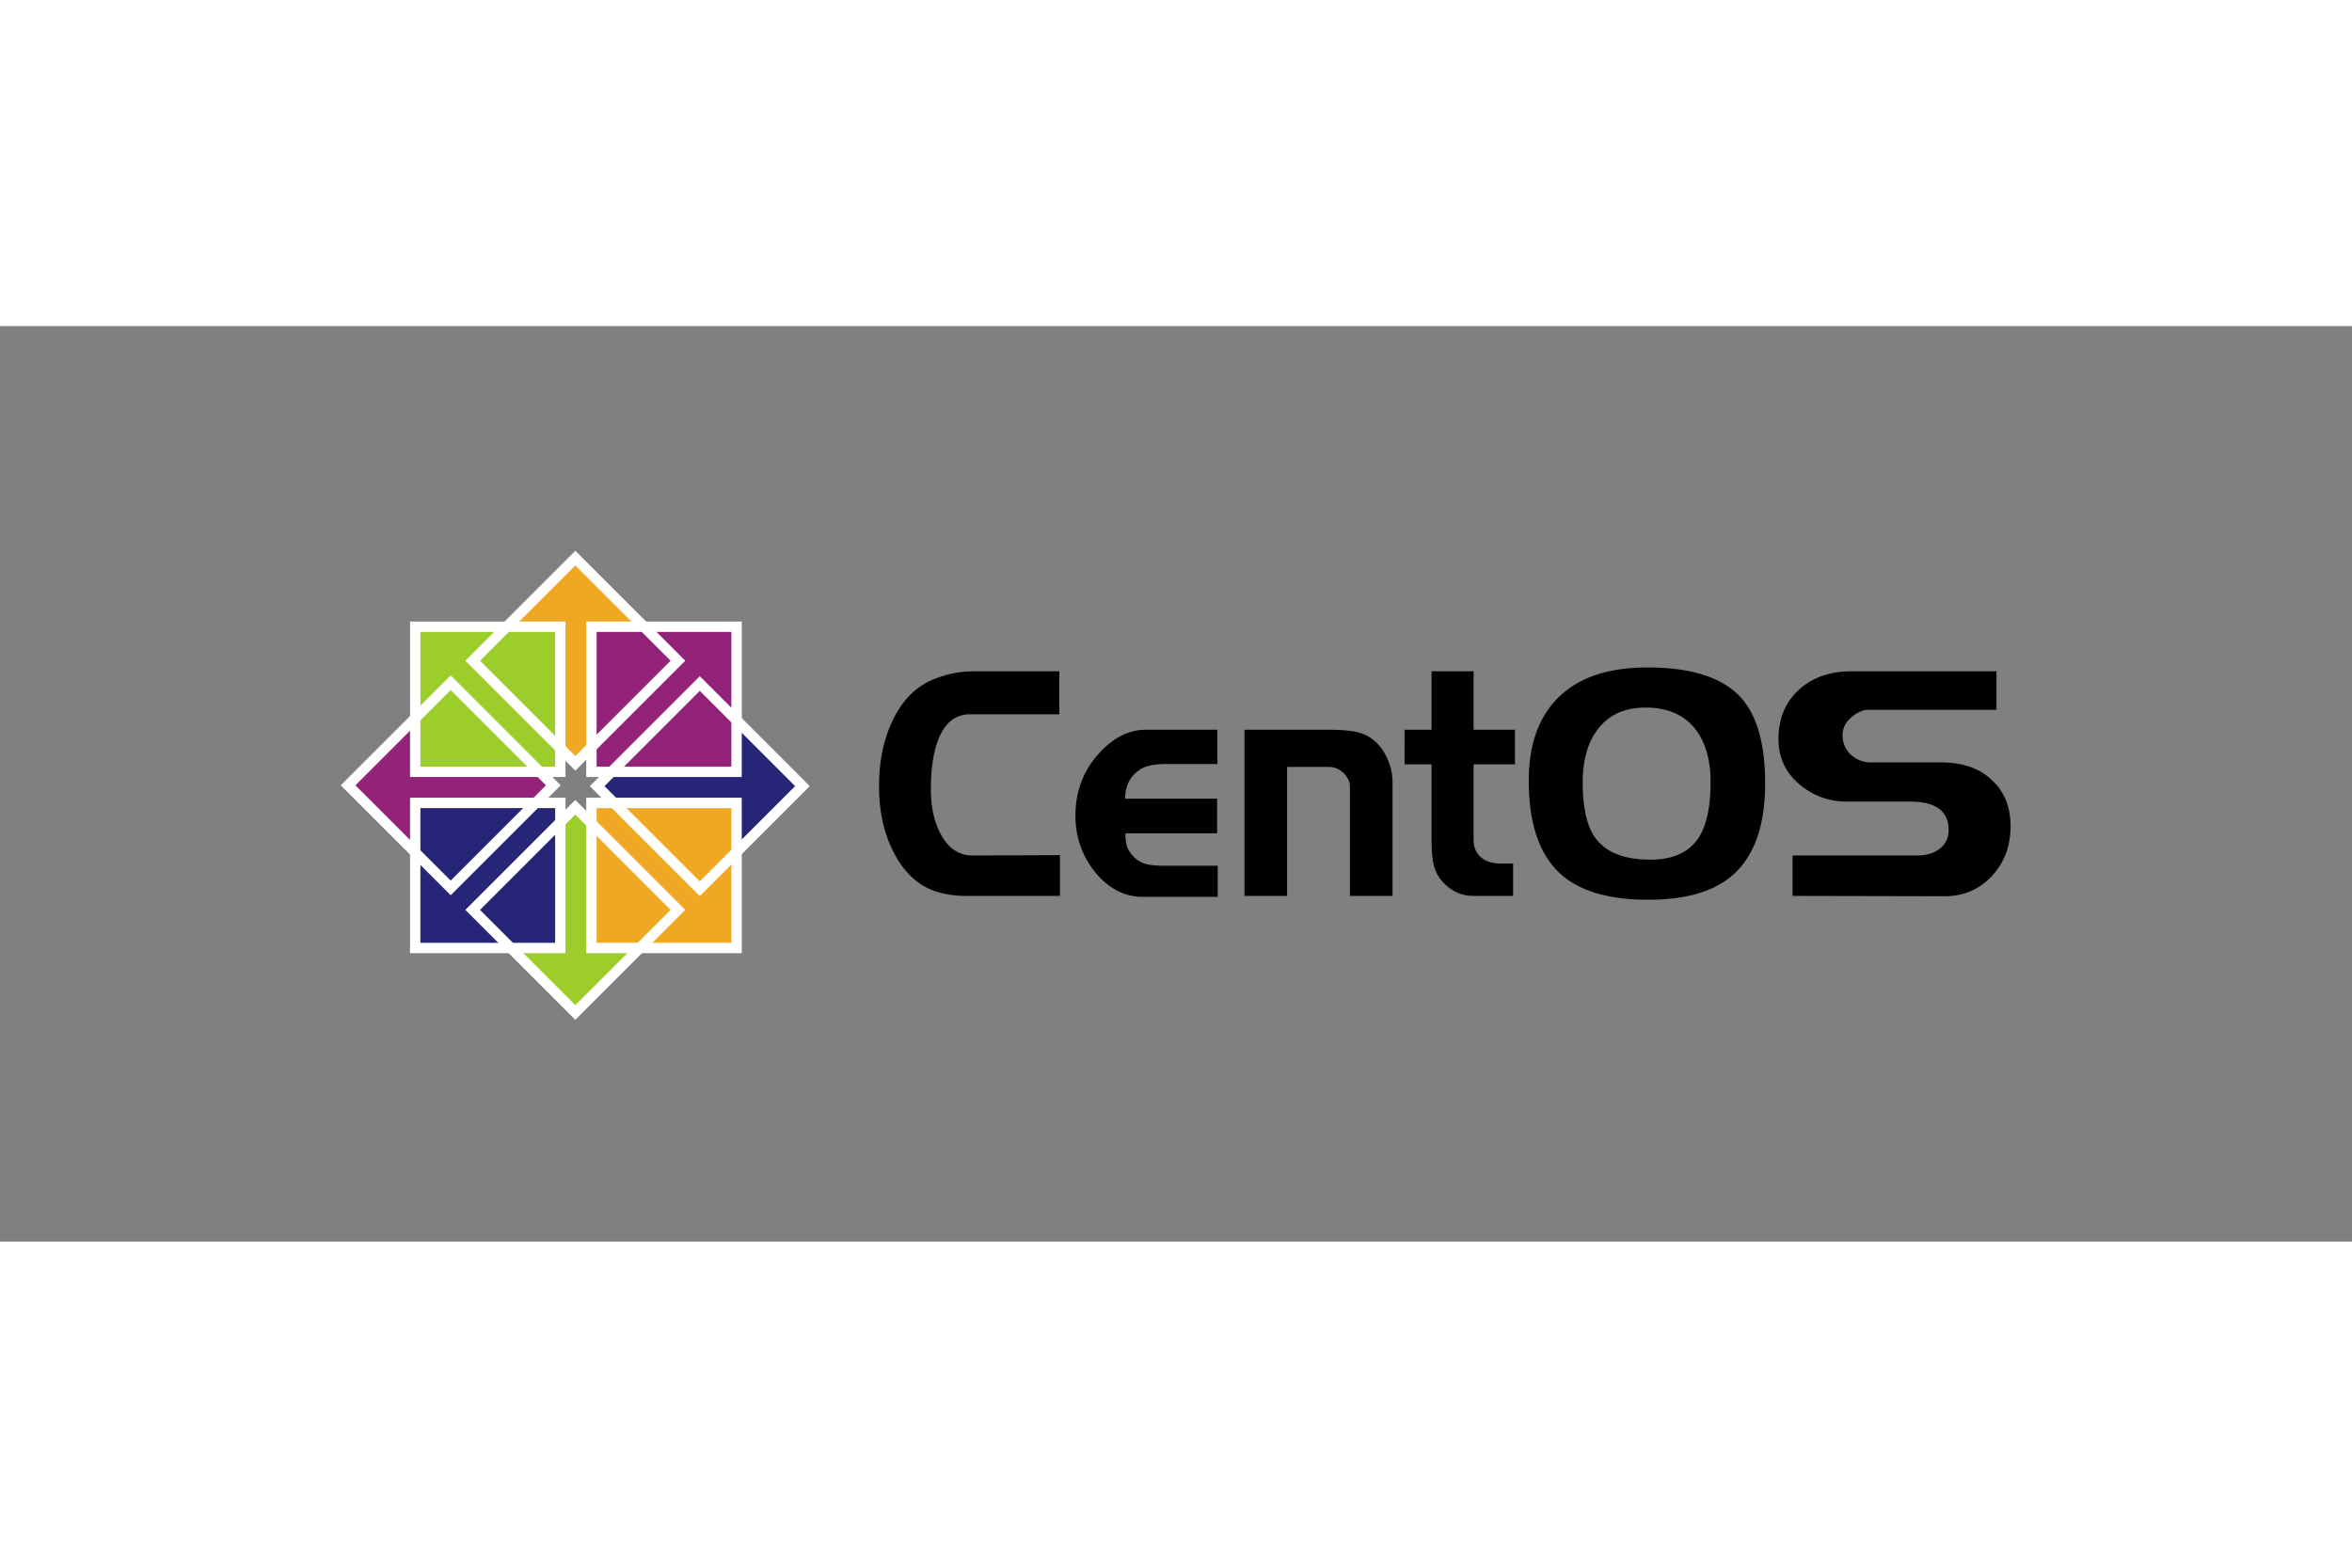 <svg xmlns="http://www.w3.org/2000/svg" height="800" width="1200" viewBox="-98.7 -55.5 855.4 333"><rect x="-98.7" y="-55.5" width="855.4" height="333" fill="#808080" stroke="none"/><path fill="none" d="M0 0h658v222H0z"/><path style="line-height:125%;-inkscape-font-specification:'Denmark Ultra-Light';text-align:start" d="M286.788 151.765h-34.455a36.4 36.4 0 01-10.37-1.517c-6.616-2.101-11.857-6.925-15.722-14.473-3.494-6.847-5.241-14.822-5.241-23.926 0-8.792 1.561-16.573 4.683-23.342 3.42-7.47 8.289-12.566 14.607-15.29 4.907-2.1 9.924-3.15 15.054-3.15h31.221v15.639h-32.448c-5.278 0-9.106 2.995-11.485 8.987-1.858 4.668-2.788 10.776-2.788 18.323 0 6.38 1.19 11.788 3.569 16.223 2.75 5.214 6.616 7.82 11.596 7.82l31.779-.117v14.823m57.383.35h-27.207c-6.616 0-12.377-2.957-17.283-8.87-4.832-5.991-7.248-12.877-7.248-20.658 0-8.481 2.639-15.795 7.917-21.942 5.352-6.225 11.299-9.337 17.84-9.337h25.87v12.488h-18.956c-2.379 0-4.423.233-6.133.7-1.635.39-3.16 1.206-4.572 2.451-2.601 2.335-3.902 5.486-3.902 9.454h33.451v12.605h-33.34c0 1.867.186 3.462.558 4.785.446 1.245 1.3 2.529 2.564 3.852a10.012 10.012 0 004.46 2.567c1.785.39 3.94.584 6.468.584h19.513v11.321m63.586-.35h-15.499v-39.8c0-1.01-.223-1.905-.669-2.683-.446-.856-1.078-1.673-1.896-2.451-1.486-1.323-3.196-1.984-5.129-1.985H369.4v46.919h-15.5V91.308h29.66c5.278 0 9.107.311 11.486.933 3.716.934 6.69 2.996 8.92 6.186 2.527 3.735 3.791 7.82 3.791 12.255v41.083m44.515-47.852H437.22v27.427c0 2.49.818 4.552 2.453 6.186 1.858 1.634 4.312 2.451 7.36 2.451h4.571v11.788H437.22c-4.312 0-7.991-1.634-11.04-4.902-1.783-1.945-2.935-4.085-3.456-6.42-.52-2.333-.78-5.096-.78-8.286v-28.244h-9.813V91.308h9.813V70.066h15.276v21.242h15.053v12.605m90.994 6.886c0 15.873-4.2 27.233-12.6 34.08-6.84 5.524-16.8 8.287-29.884 8.287-14.496 0-25.2-3.19-32.113-9.57-7.583-7.004-11.374-18.247-11.374-33.73 0-12.684 3.382-22.565 10.147-29.646 7.36-7.703 18.361-11.554 33.006-11.554 16.13 0 27.504 3.696 34.12 11.087 5.798 6.536 8.697 16.885 8.698 31.046m-19.848-.467c0-8.014-1.822-14.395-5.464-19.14-4.089-5.292-10.147-7.937-18.175-7.937-7.88 0-13.827 2.84-17.841 8.52-3.345 4.746-5.018 10.932-5.018 18.557 0 8.792 1.338 15.29 4.014 19.491 3.717 5.836 10.593 8.753 20.629 8.753 8.474 0 14.42-2.84 17.84-8.52 2.677-4.435 4.015-11.01 4.015-19.724m109.102 16.106c0 7.159-2.267 13.189-6.802 18.09-4.534 4.903-10.295 7.354-17.283 7.354l-55.195-.117v-14.706h45.494c3.048 0 5.612-.74 7.694-2.217 2.379-1.712 3.568-4.046 3.568-7.003 0-6.925-4.683-10.388-14.05-10.388h-22.97c-6.616 0-12.414-2.14-17.394-6.419-4.98-4.28-7.471-9.726-7.471-16.34 0-7.314 2.416-13.227 7.248-17.74 4.906-4.59 11.336-6.886 19.29-6.886h52.742v14.006h-46.498c-2.081 0-4.2.933-6.355 2.8-2.082 1.79-3.123 3.93-3.123 6.42 0 2.801 1.004 5.174 3.011 7.12 2.081 1.867 4.572 2.8 7.47 2.8h25.313c7.88 0 14.05 2.14 18.51 6.42 4.534 4.201 6.801 9.803 6.801 16.806" font-weight="200" font-size="72.672" font-family="Denmark"/><path style="marker:none" d="M97.064 105.272l6.17 6.133-6.17 6.134H53.639v20.438l-26.483-26.572 26.483-26.123v19.99z" overflow="visible" fill="#932279" fill-rule="evenodd"/><path style="marker:none" d="M116.728 98.064l-6.134 6.17-6.133-6.17V54.638H84.023l26.571-26.483 26.124 26.483h-19.99z" overflow="visible" fill="#efa724" fill-rule="evenodd"/><path style="marker:none" d="M123.936 117.728l-6.17-6.134 6.17-6.133h43.425V85.023l26.483 26.571-26.483 26.124v-19.99z" overflow="visible" fill="#262577" fill-rule="evenodd"/><path style="marker:none" d="M104.272 124.936l6.133-6.17 6.134 6.17v43.425h20.438l-26.572 26.484-26.123-26.484h19.99z" overflow="visible" fill="#9ccd2a" fill-rule="evenodd"/><g stroke="#fff" stroke-width="3.543"><path d="M671.984 2285.79h49.607v49.606h-49.607z" fill="#9ccd2a" transform="matrix(1.064 0 0 1.064 -662.683 -2378.238)"/><path d="M732.22 2285.79h49.607v49.606h-49.606z" fill="#932279" transform="matrix(1.064 0 0 1.064 -662.683 -2378.238)"/><path d="M732.22 2346.026h49.607v49.606h-49.606z" fill="#efa724" transform="matrix(1.064 0 0 1.064 -662.683 -2378.238)"/><path d="M671.984 2346.026h49.607v49.606h-49.607z" fill="#262577" transform="matrix(1.064 0 0 1.064 -662.683 -2378.238)"/></g><path transform="scale(1.064 1.064) rotate(-45 -1028.126 -605.158)" d="M-784.629 642.409h49.607v49.606h-49.607zm60.237 0h49.606v49.606h-49.606z" fill="none" stroke="#fff" stroke-width="3.543"/><path d="M-15.378 1009.068L19.7 973.99l35.077 35.077-35.077 35.077z" fill="none" stroke="#fff" stroke-width="3.543" transform="matrix(1.064 0 0 1.064 134.851 -961.813)"/><path transform="scale(1.064 1.064) rotate(-45 -1028.126 -605.158)" d="M-784.629 702.645h49.607v49.607h-49.607z" fill="none" stroke="#fff" stroke-width="3.543"/></svg>